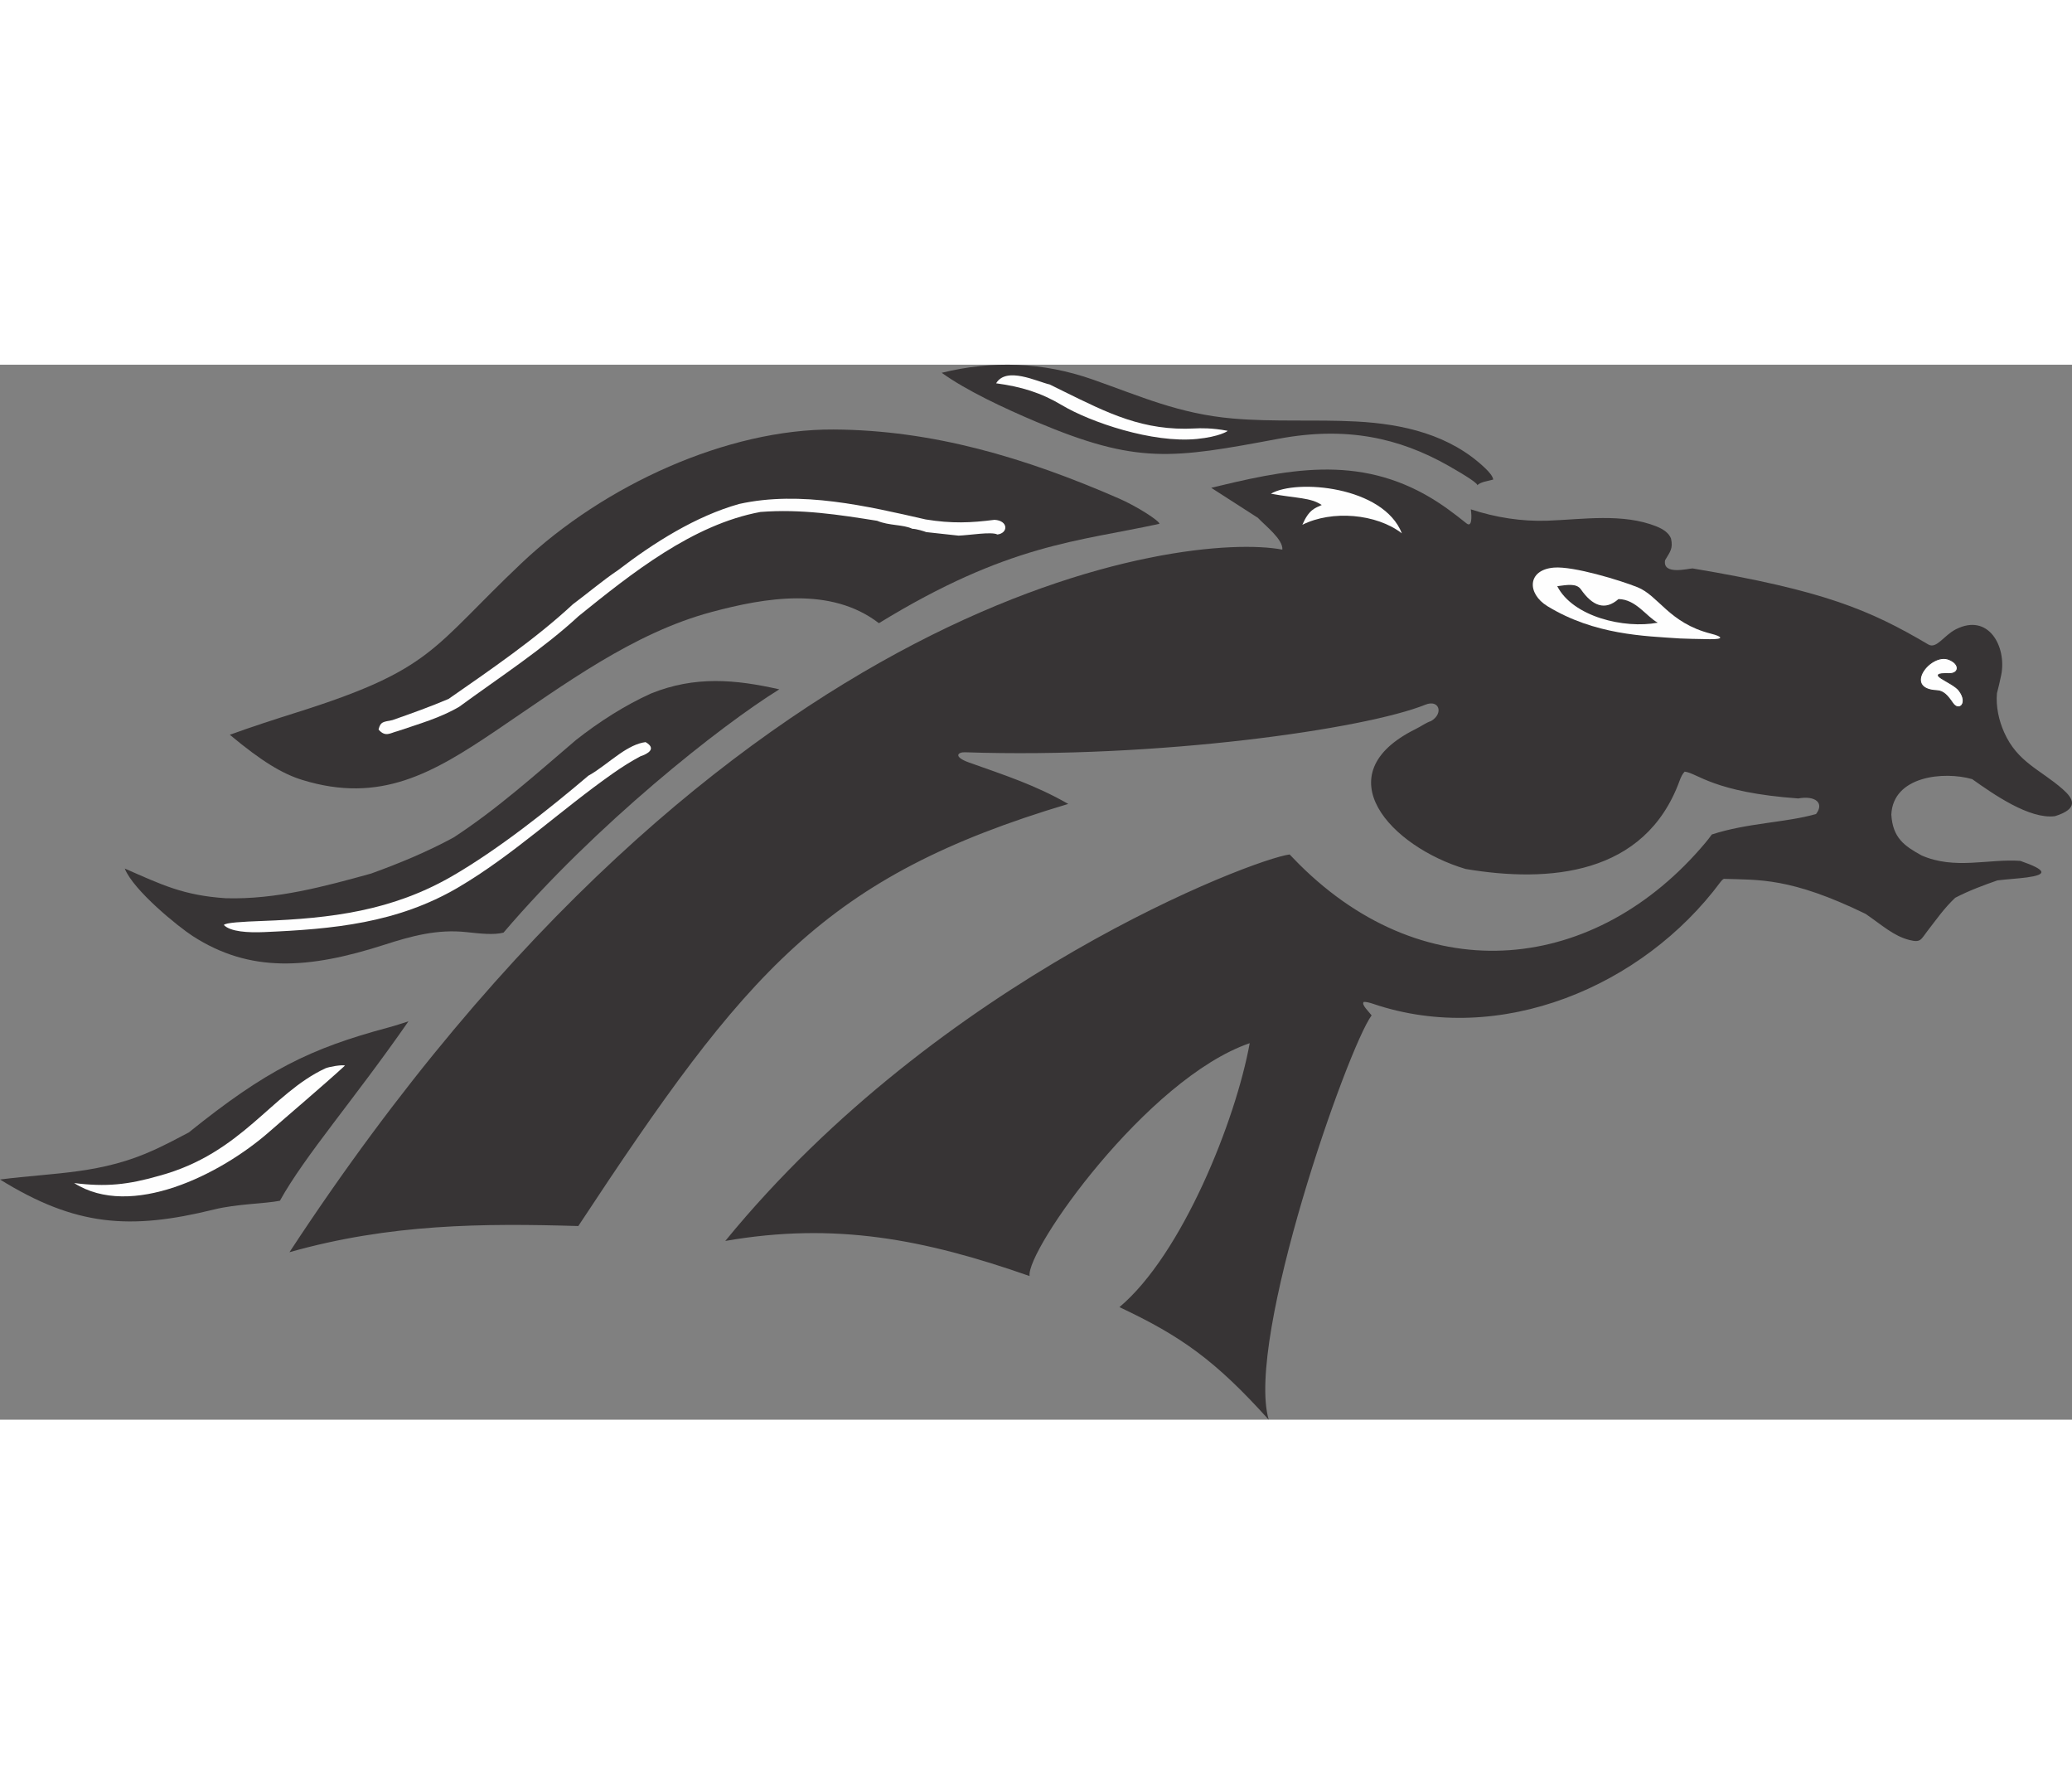 <?xml version="1.0" encoding="UTF-8"?>
<!DOCTYPE svg PUBLIC "-//W3C//DTD SVG 1.1//EN" "http://www.w3.org/Graphics/SVG/1.1/DTD/svg11.dtd">
<!-- Creator: CorelDRAW -->
<svg xmlns="http://www.w3.org/2000/svg" xml:space="preserve" width="7.848in" height="6.757in" version="1.1" style="shape-rendering:geometricPrecision; text-rendering:geometricPrecision; image-rendering:optimizeQuality; fill-rule:evenodd; clip-rule:evenodd"
viewBox="0 0 7847.73 3994.86"
 xmlns:xlink="http://www.w3.org/1999/xlink"
 xmlns:xodm="http://www.corel.com/coreldraw/odm/2003">
 <rect x="0" y="0" width="7847.73" height="3994.86" fill="#808080" stroke="none"/>
 <defs>
  <style type="text/css">
   <![CDATA[
    .str0 {stroke:#373435;stroke-width:3.37;stroke-miterlimit:2.613}
    .fil1 {fill:#FEFEFE}
    .fil0 {fill:#373435}
   ]]>
  </style>
 </defs>
 <g id="Layer_x0020_1">
  <g id="_2008373345280">
   <path class="fil0" d="M-0 3085.38c285.64,176.82 491.67,192.24 810.51,113.54 86.2,-21.28 192.97,-21.79 249.59,-33.09 96.04,-172.72 281.31,-383.27 486.87,-679.3 -23.37,7.21 -48.26,15.83 -74.9,22.95 -298.83,79.91 -465.05,162.69 -757.07,397.73 -42.61,22.7 -84.37,44.49 -127.06,64.25 -203.02,93.96 -374.95,86.73 -587.94,113.92z"/>
   <path class="fil1" d="M1306.72 2653.91c-10.48,-4.01 -61.37,4.54 -74.67,10.72 -204.93,95.42 -314.72,321.34 -628.42,406.47 -119.13,34.32 -202.01,42.88 -322.85,27.69 214.67,136.96 553.19,-30.64 739.89,-194.72 64.56,-56.73 204.53,-175.33 286.06,-250.15z"/>
   <path class="fil0" d="M729.32 2163.2c217.13,140.34 438.46,126.13 728.74,32.57 99.75,-32.15 198.57,-59.18 308.87,-47.12 51.9,5.67 103.69,11.37 140.14,1.89 349.43,-409.73 820.81,-782.64 1044.55,-921.24 -167.16,-37.7 -319.64,-51.3 -485.65,15.63 -98.62,44.45 -196.82,107.2 -284.56,176.34 -150.67,128.35 -297.89,261.08 -463.7,369.15 -100.25,54.32 -201.13,96.16 -311.87,136.37 -175.35,48.45 -359.14,98.95 -551.03,93.51 -160.28,-10.8 -240.71,-50.36 -382.26,-112.47 32.73,83.11 203.64,221.02 256.79,255.37z"/>
   <path class="fil1" d="M847.9 2121.7c24.93,25.68 91.57,29.46 153.06,26.81 259.76,-11.2 503.42,-33.32 734.71,-169.19 208.46,-122.43 389.04,-293.98 587.26,-432.72 33.19,-23.23 67.3,-44.88 102.91,-63.82 28.73,-9.46 61.94,-29.15 19.23,-53.63 -32.83,4.19 -65.07,21.8 -96.77,43.45 -40.75,27.84 -80.62,62.36 -119.72,83.64 -152.13,129.21 -341.11,279.04 -515.13,379.85 -227.98,132.09 -459.22,160.72 -719.51,170.27 -76.92,2.83 -140.19,6.41 -146.03,15.35z"/>
   <path class="fil0" d="M1096.36 3360.66c380.11,-107.62 732.41,-109.8 1093.97,-99.07 636.21,-965.56 933.02,-1323.31 1855.68,-1598.39 -124.66,-71.36 -235.12,-106.75 -377.97,-157.63 -58.24,-21.48 -39.97,-38.9 -13.3,-38 731.71,24.78 1516.25,-88.11 1744.26,-180.27 51.33,-20.75 70.15,32.8 21.1,62.15 -17.59,5.12 -37.72,20.06 -57.98,30.06 -349.56,172.41 -92.61,446.35 188.89,530 313.96,52.87 679.55,25.44 810.6,-334.47 5.18,-14.24 11.19,-26.36 19.15,-34.09 48.05,5.14 108.77,78.56 430.11,101.53 64.78,-11.81 99.73,17.21 67.4,58.99 -114.5,32.69 -260.26,33.43 -394.72,77.42 -7.78,10.89 -16.06,21.48 -24.74,31.83 -411.57,490.28 -1051.57,566.44 -1539.51,79.67 -11.71,-11.68 -23.32,-23.63 -34.83,-35.82 -139.27,17.78 -1323.51,468.28 -2137.48,1463.44 414.84,-72.14 752.6,-7.06 1152.55,132.93 -14.27,-96.81 444.28,-747.77 833.76,-881.82 -53.08,292.78 -256.19,800.23 -493.44,999.51 233.23,109.6 363.67,202.11 565.34,426.24 -88.33,-304.34 298.56,-1407.53 389.76,-1531.02 -9.79,-13.55 -40.35,-41.19 -29.67,-50.93 9.58,-0.6 22.61,2.88 35.98,7.4 480.29,162.57 1021.02,-65.22 1315.25,-461.71 3.9,-5.26 8.18,-9.69 12.63,-11.71 133.67,4.4 252.07,-5.67 536.41,132.39 62.46,42.54 106.23,84.04 166.34,99.12 44.09,11.06 42.84,-1.46 69.17,-35.2 32.42,-41.56 62.17,-85.02 104.35,-124.68 54.34,-28.18 107.87,-47.57 159.63,-65.76 32.06,-4.09 79.99,-7 111.52,-11.26 76.31,-10.31 78.21,-26.95 -24.39,-62.63 -120.85,-8.71 -248.58,34.63 -374.42,-20.77 -65.44,-36.06 -108.88,-66.25 -114.34,-154.39 6.39,-146.63 199.09,-165.11 306.34,-134.37 79.63,56.46 216.47,152.62 313.38,140.25 91.56,-28.6 70.92,-65.91 28.95,-102.65 -84.31,-73.8 -170.84,-101.58 -221.14,-214.33 -20.24,-45.39 -31.91,-97.77 -27.51,-148.41 5.22,-20.58 11.45,-45.07 16.31,-69.84 20.96,-106.67 -48.04,-235.57 -172.13,-172.34 -45.44,23.16 -73.13,75.72 -104.32,57.29 -222.43,-131.36 -396.57,-204.59 -892.66,-287.9 -14.49,-0.08 -114.97,27.22 -104.07,-31.14 18.21,-31.29 31.13,-43.56 22.36,-82.04 -7.73,-20.44 -28.32,-35.09 -54.96,-45.79 -127.26,-51.1 -280.11,-26.52 -412.74,-21.74 -97.18,3.5 -196.95,-12.06 -290.52,-43.03 4.12,29.59 4.09,69.51 -16.19,53.32 -24.49,-19.55 -48.92,-38.67 -74.66,-57.05 -283.82,-202.67 -555.8,-158.78 -858.6,-85.82 -11.24,2.71 -22.48,5.41 -33.73,8.11 58.91,37.86 117.82,75.73 176.73,113.6 27.19,29.35 96.2,81.64 92.63,120.47 -357.8,-68.53 -2103.25,132.33 -3760.51,2660.37z"/>
   <path class="fil0" d="M870.42 1401.27c120.52,100.68 199.33,147.95 274.5,171.1 295.48,91.04 494.49,-25.3 735.07,-187.74 257.16,-173.63 517.5,-368.51 815.08,-448.18 202.5,-54.22 451.46,-97.85 633.82,42.36 492.64,-302.03 755.33,-308.8 1062.43,-376.36 0.71,-10.76 -85.05,-66.06 -153.09,-95.72 -357.5,-155.86 -706.96,-259.24 -1080.87,-261.35 -401.75,-2.26 -868.53,209.34 -1181.94,505.93 -342.19,323.83 -333.19,402.02 -852.27,565.6 -81.93,25.82 -167.09,53.31 -252.73,84.37z"/>
   <path class="fil1" d="M1433.75 1381.51c26.1,30.47 45.06,12.6 71.3,6.35 82.38,-27.9 163.47,-50.8 234.41,-92.68 150.13,-109.93 316.89,-218.13 452.48,-343.58 200.48,-161.74 431.8,-346.73 688.42,-393.98 153.95,-11.92 296.81,10.4 441.7,33.43 45.91,19.24 98.29,13.52 133.26,30.31 15.44,-0.04 47.67,10.33 52.78,12.57 41.12,4.41 82.24,8.82 122.41,13.35 41.34,-1.41 125.42,-16.01 147.19,-4.3 41.8,-5.34 41.56,-52.62 -10.96,-55.57 -89.31,11.4 -161.3,14.79 -260.91,-1.46 -219.81,-50.16 -473.74,-110.45 -706.59,-58.52 -163.12,45.92 -321.35,145.3 -458.54,250.69 -58.71,39.36 -114.43,87.03 -170.87,128.99 -140.68,130.94 -309.45,246.14 -470.86,358.48 -67.76,28.93 -138.87,54.42 -212.82,80.27 -34.79,7.34 -44.78,4.75 -52.42,35.66z"/>
   <path class="fil0" d="M4842.31 280.55c256.38,-47.97 456.37,-3.98 643.3,101.9 66.94,37.92 118.57,70.98 108.36,75.07 14.58,-14.41 38.14,-15.78 61.64,-22.6 -1.5,-11.76 -13.7,-27.03 -30.49,-43.04 -132.8,-126.65 -310.03,-167.41 -488.33,-176.75 -157.26,-8.22 -312.56,2.17 -467.82,-11.35 -204.56,-17.82 -349.45,-84.34 -531.78,-148.14 -187.2,-65.5 -377.59,-72.31 -570.48,-24.97 92.82,66.88 235.65,133.77 357.54,185.32 383.09,162.06 515.02,139.96 918.07,64.54z"/>
   <path class="fil1" d="M3772.82 70.46c95.2,12.76 170,35.55 249.23,82.84 107.97,64.45 342.92,144.52 511.15,127.94 85.27,-8.4 119.21,-30.35 116.16,-30.94 -59.6,-11.44 -104.65,-9.94 -123.41,-8.92 -195.18,10.66 -330.06,-58.13 -496.65,-140.04 -17.75,-8.73 -35.53,-17.51 -53.32,-26.35 -48.74,-11.16 -164.13,-69.39 -203.17,-4.54z"/>
   <path class="fil1" d="M4813.62 488.52c100,18.2 148.97,13.97 192.5,42.76 -25.51,11.95 -48.2,16.51 -73.43,74.93 111.97,-56.29 280.74,-42.09 376.92,32.43 -69.77,-178.79 -400.52,-206.63 -495.99,-150.12z"/>
   <path class="fil1" d="M5861.07 914.48c178.69,109.14 367.43,112.99 502.17,122.18 10.05,0.7 74.72,2.36 112.56,2.77 52.72,0.56 51.44,-8.97 3.61,-21.14 -157.92,-40.18 -197.2,-143.65 -277.51,-175.73 -66.13,-26.41 -242.88,-80.33 -316.37,-74.24 -101.6,8.42 -102.71,98.35 -24.45,146.16z"/>
   <path class="fil0" d="M5898.11 838.74c59.41,115.81 253.5,162.11 380.76,138.16 -43.02,-22.85 -82.75,-88.82 -148.84,-89.36 -50.99,44.71 -98.2,26.65 -142.43,-36.84 -16.92,-24.28 -54.16,-16.47 -89.49,-11.97z"/>
   <path class="fil1 str0" d="M7381.31 1115.99c44.56,17.41 39.56,54.76 1.04,53.8 -100.57,-2.49 12.2,30.65 37.48,63.58 37.66,49.04 -0.61,82.56 -23.83,48.42 -20.13,-29.59 -35.91,-46.48 -60.08,-47.55 -131.89,-5.79 -24.12,-145.4 45.38,-118.25z"/>
  </g>
 </g>
</svg>
